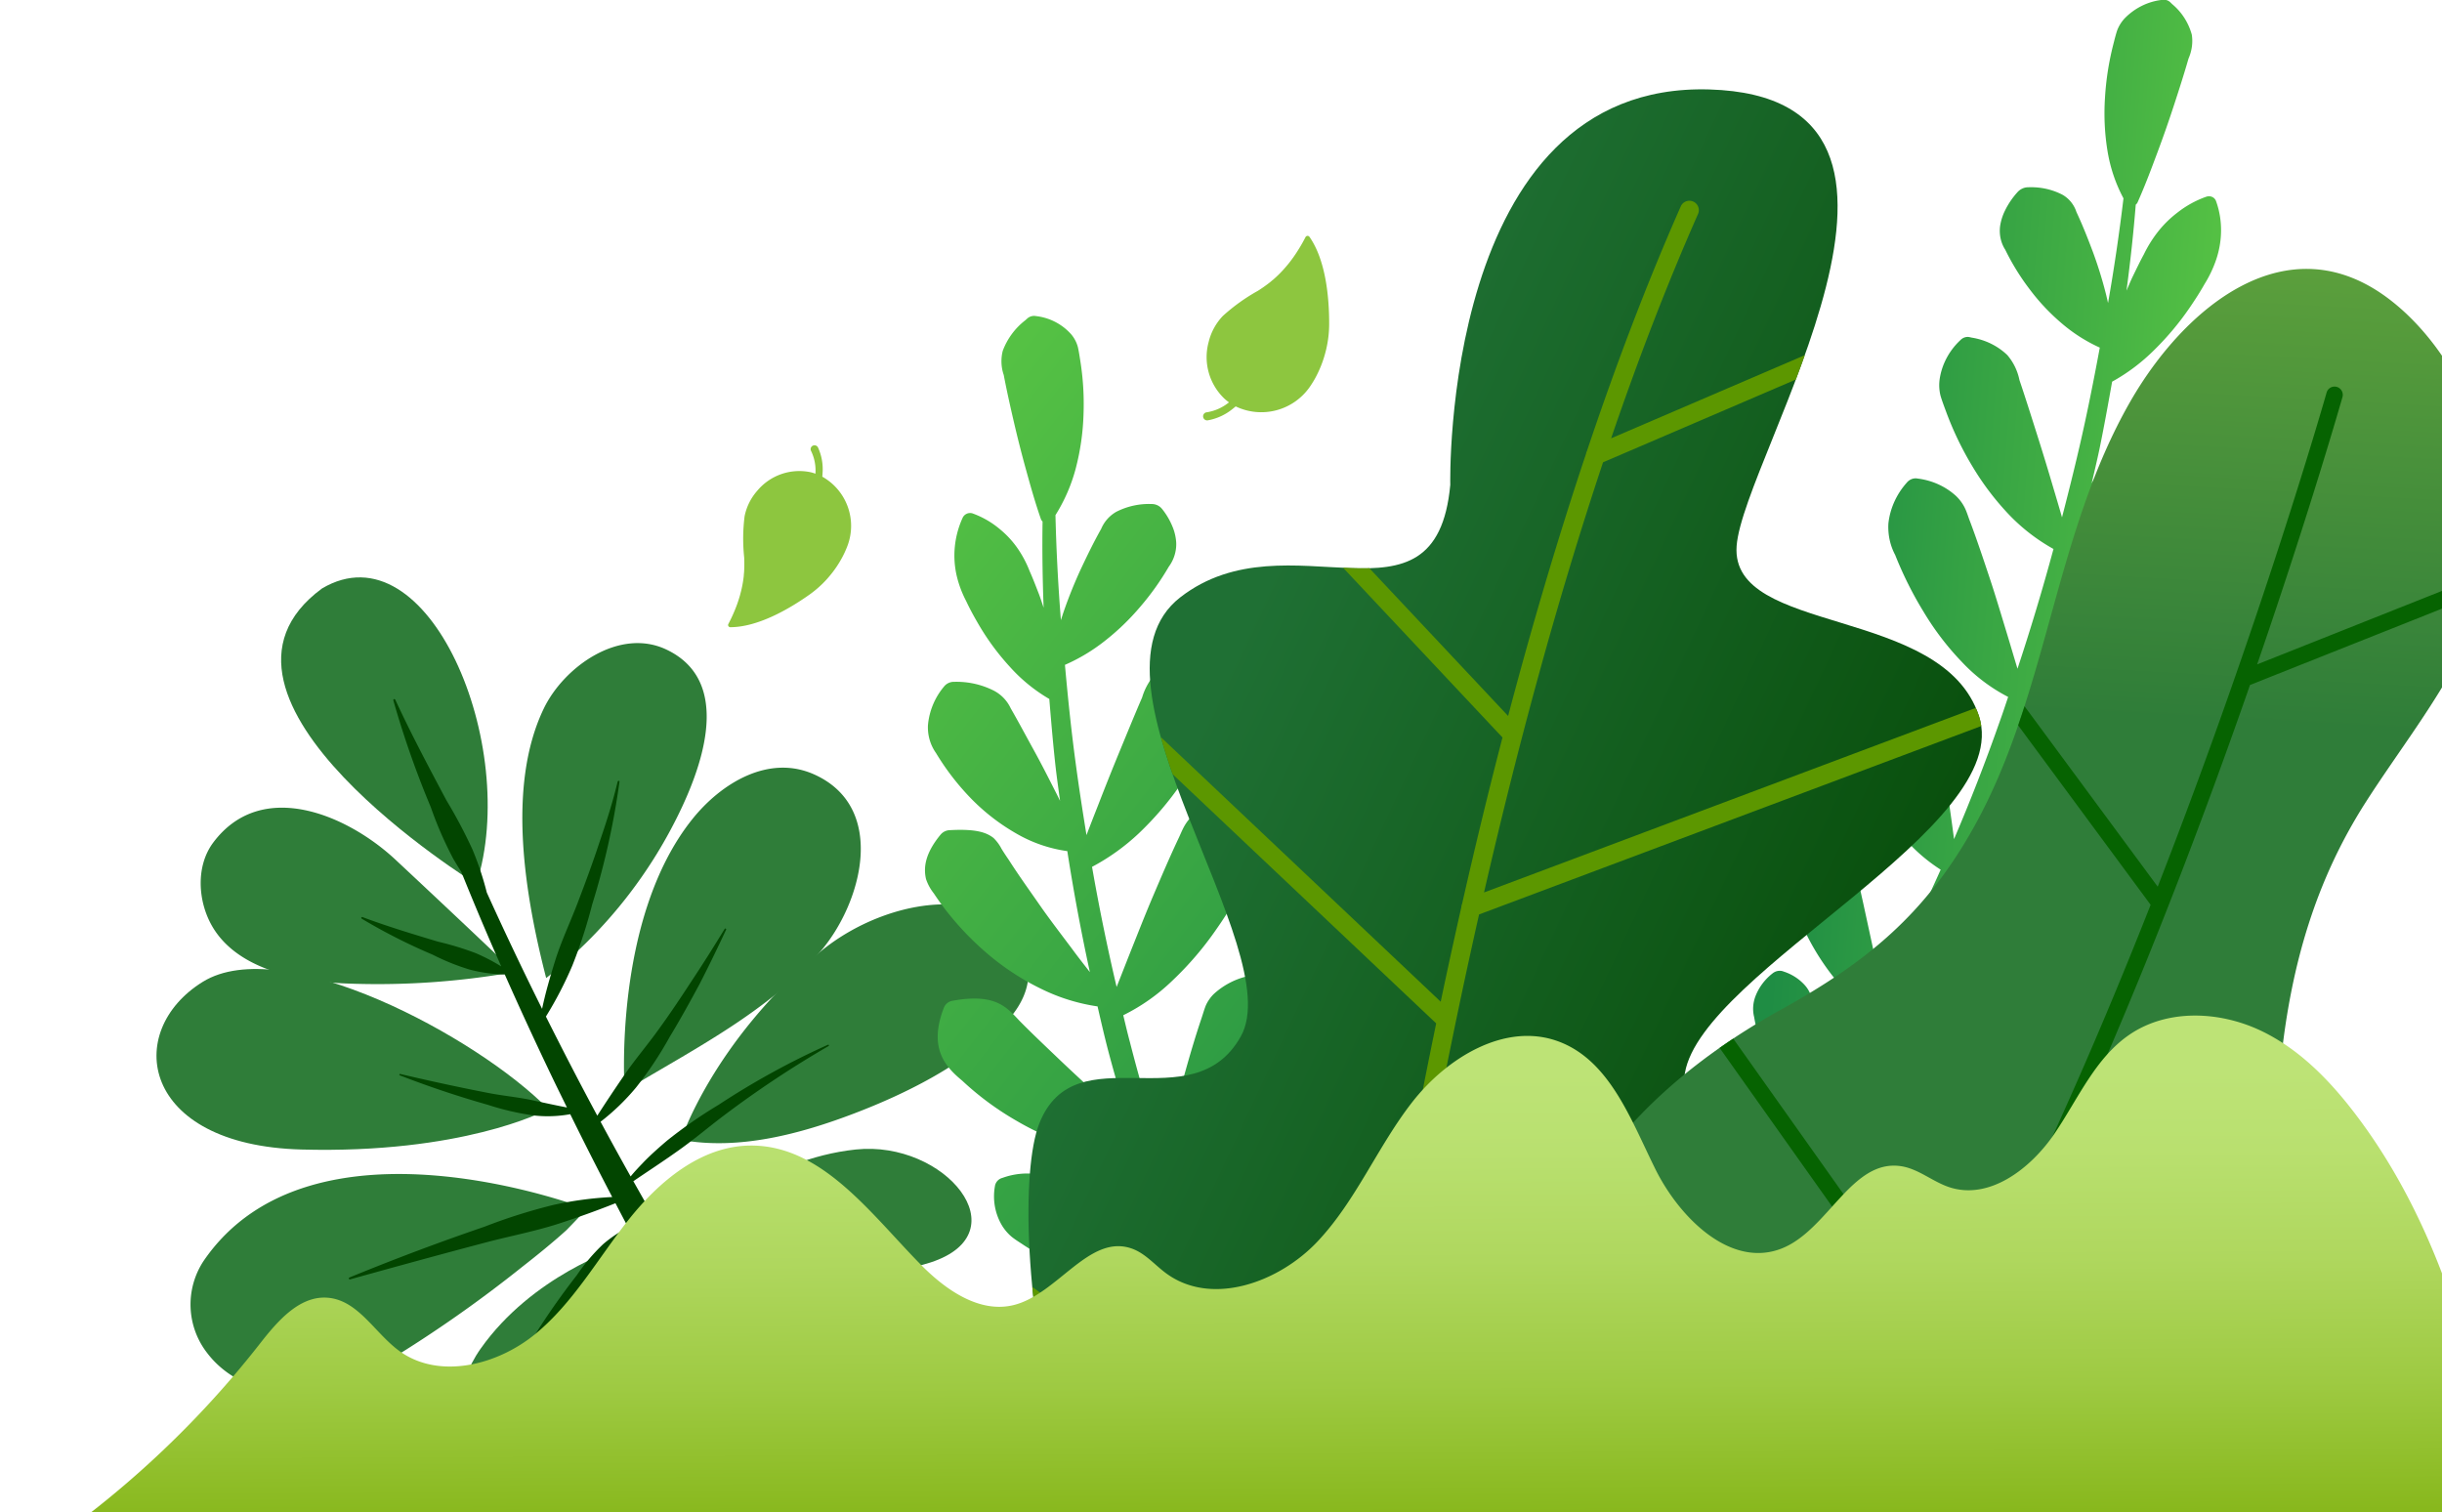 <svg xmlns="http://www.w3.org/2000/svg" xmlns:xlink="http://www.w3.org/1999/xlink" width="352" height="218" viewBox="0 0 352 218" class="leaf-right"><defs><clipPath id="leafRight"><rect id="Rectangle_199" data-name="Rectangle 199" width="352" height="218" transform="translate(1568 6038)" fill="#fff" stroke="#707070" stroke-width="1"></rect></clipPath> <linearGradient id="linear-gradient" x1="-16.944" y1="-3.756" x2="-15.268" y2="-1.301" gradientUnits="objectBoundingBox"><stop offset="0" stop-color="#8dc63f"></stop> <stop offset="1" stop-color="#2f7d39"></stop></linearGradient> <linearGradient id="linear-gradient-2" x1="-13.528" y1="-4.304" x2="-12.223" y2="-1.759" xlink:href="#linear-gradient"></linearGradient> <linearGradient id="linear-gradient-3" x1="-9.286" y1="-6.45" x2="-8.397" y2="-3.007" xlink:href="#linear-gradient"></linearGradient> <linearGradient id="linear-gradient-4" x1="-12.392" y1="-14.366" x2="-11.249" y2="-7.598" xlink:href="#linear-gradient"></linearGradient> <linearGradient id="linear-gradient-5" x1="-21.299" y1="-7.202" x2="-19.369" y2="-3.782" xlink:href="#linear-gradient"></linearGradient> <linearGradient id="linear-gradient-6" x1="-14.478" y1="-3.754" x2="-12.982" y2="-1.074" xlink:href="#linear-gradient"></linearGradient> <linearGradient id="linear-gradient-7" x1="-9.765" y1="-7.509" x2="-8.781" y2="-2.845" xlink:href="#linear-gradient"></linearGradient> <linearGradient id="linear-gradient-8" x1="-7.94" y1="-8.031" x2="-7.15" y2="-3.484" xlink:href="#linear-gradient"></linearGradient> <linearGradient id="linear-gradient-9" x1="-8.096" y1="-7.439" x2="-7.317" y2="-3.69" xlink:href="#linear-gradient"></linearGradient> <linearGradient id="linear-gradient-10" x1="-5.798" y1="-0.641" x2="-4.841" y2="-0.641" gradientUnits="objectBoundingBox"><stop offset="0" stop-color="#1f7034"></stop> <stop offset="0.974" stop-color="#024500"></stop></linearGradient> <linearGradient id="linear-gradient-11" x1="0.175" y1="-0.029" x2="0.673" y2="1.037" gradientUnits="objectBoundingBox"><stop offset="0" stop-color="#58c444"></stop> <stop offset="0.932" stop-color="#1f8d44"></stop></linearGradient> <linearGradient id="linear-gradient-12" y1="0.5" x2="1" y2="0.5" gradientUnits="objectBoundingBox"><stop offset="0.068" stop-color="#1f8d44"></stop> <stop offset="1" stop-color="#58c444"></stop></linearGradient> <linearGradient id="linear-gradient-13" x1="0.303" y1="0.257" x2="0.974" y2="0.804" xlink:href="#linear-gradient-10"></linearGradient> <linearGradient id="linear-gradient-14" x1="-2.604" y1="-0.435" x2="-2.627" y2="0.206" xlink:href="#linear-gradient"></linearGradient> <linearGradient id="linear-gradient-15" x1="0.483" y1="0.1" x2="0.502" y2="1.047" gradientUnits="objectBoundingBox"><stop offset="0.017" stop-color="#bde376"></stop> <stop offset="0.165" stop-color="#b9e06f"></stop> <stop offset="0.366" stop-color="#afd75e"></stop> <stop offset="0.598" stop-color="#9eca42"></stop> <stop offset="0.849" stop-color="#87b71b"></stop> <stop offset="1" stop-color="#7a0"></stop></linearGradient></defs> <g id="Mask_Group_26" data-name="Mask Group 26" transform="translate(-1568 -6038)" clip-path="url(#leafRight)"><g id="Group_1279" data-name="Group 1279" transform="translate(217 -456)"><path id="Path_1835" data-name="Path 1835" d="M1107.2,285.491a24.066,24.066,0,0,1-1.448,2.46v0c-.088.128-.175.256-.265.384v0c-.294.416-.6.824-.931,1.219v-.009c-.038.047-.077.1-.115.141v0a17,17,0,0,1-1.948,1.971v-.011c-.094.081-.186.162-.282.241v0l-.1.085a21.123,21.123,0,0,1-1.766,1.249,27.1,27.1,0,0,0-5.059,3.628,8.242,8.242,0,0,0-2.042,3.741h0a8.267,8.267,0,0,0,2.332,8.239,7.508,7.508,0,0,0,.6.474c-.053.043-.107.083-.162.124a6.729,6.729,0,0,1-3.058,1.311h-.006l-.013,0a.585.585,0,1,0,.177,1.157,7.8,7.8,0,0,0,3.541-1.615c.167-.126.325-.258.483-.393a8.521,8.521,0,0,0,10.68-2.81c.175-.25.339-.508.5-.773h0l0,0q.105-.176.212-.359v0h0a16.261,16.261,0,0,0,1.612-4.119h0c.017-.066.034-.13.049-.2h0a16.13,16.13,0,0,0,.421-3.558c.013-3.908-.489-9.258-2.843-12.63A.335.335,0,0,0,1107.2,285.491Z" transform="translate(431.979 6242.697)" fill="#8dc63f"></path> <path id="Path_1837" data-name="Path 1837" d="M1060.412,325.229a22.866,22.866,0,0,0,1.128-2.481l0,0c.053-.139.107-.278.156-.419h0q.246-.692.442-1.4l-.006,0c.015-.058.032-.111.047-.167l0,0a16.325,16.325,0,0,0,.474-2.6l-.008,0c.01-.117.026-.233.034-.35v0c0-.041.009-.083.011-.124a20.163,20.163,0,0,0,.011-2.065,25.708,25.708,0,0,1,.06-5.941,7.872,7.872,0,0,1,1.8-3.645h0a7.892,7.892,0,0,1,7.715-2.7,6.885,6.885,0,0,1,.7.211c0-.064.006-.13.006-.194a6.417,6.417,0,0,0-.651-3.107l0,0-.007-.013a.56.56,0,0,1,1-.5,7.5,7.5,0,0,1,.679,3.652c-.009.2-.023.4-.043.592a8.136,8.136,0,0,1,3.66,9.883c-.1.273-.213.545-.331.811h0l0,0c-.054.122-.109.244-.165.363h0a15.453,15.453,0,0,1-2.332,3.519h0l-.128.147h0a15.492,15.492,0,0,1-2.548,2.276c-3.047,2.155-7.5,4.694-11.425,4.7A.316.316,0,0,1,1060.412,325.229Z" transform="translate(395.569 6258.736)" fill="#8dc63f"></path> <g id="Group_1274" data-name="Group 1274" transform="translate(1373.558 6577.231)"><g id="Group_1273" data-name="Group 1273"><path id="Path_1840" data-name="Path 1840" d="M1049.923,361.079c-3-11.668-5.764-27.559-.354-38.83,2.879-6.005,10.861-11.735,17.656-8.536,9.121,4.295,5.636,15.485,2.341,22.581A67.95,67.95,0,0,1,1049.923,361.079Z" transform="translate(-993.754 -303.322)" fill="url(#linear-gradient)"></path> <path id="Path_1841" data-name="Path 1841" d="M1053.448,367.782s-1.781-24.783,9.776-39.185c4.117-5.13,11-9.418,17.633-6.379,10.56,4.839,6.731,18.69.716,25.59-7.289,8.358-17.618,13.691-27,19.3A6.44,6.44,0,0,0,1053.448,367.782Z" transform="translate(-985.965 -293.773)" fill="url(#linear-gradient-2)"></path> <path id="Path_1842" data-name="Path 1842" d="M1057.2,364.377s4.5-13.973,19.995-27.044c5.221-4.4,13.17-7.545,20.106-6.789a11.041,11.041,0,0,1,8.536,5.042c2.814,4.615,1.243,8.956-2.45,12.521l-.233.222c-5.847,5.52-13.5,9.375-20.948,12.224C1074.477,363.508,1065.519,365.921,1057.2,364.377Z" transform="translate(-981.59 -283.297)" fill="url(#linear-gradient-3)"></path> <path id="Path_1843" data-name="Path 1843" d="M1058.548,357.288s9.409-8.89,22.3-10.257,23.875,12,10.808,16.275S1068.312,358.514,1058.548,357.288Z" transform="translate(-980.063 -264.558)" fill="url(#linear-gradient-4)"></path> <path id="Path_1844" data-name="Path 1844" d="M1065.216,353.646s-12.345,3.9-19.811,14.492-1.129,26.7,8.963,17.36S1061.536,362.773,1065.216,353.646Z" transform="translate(-998.694 -256.936)" fill="url(#linear-gradient-5)"></path> <path id="Path_1845" data-name="Path 1845" d="M1058.357,352.577s-43.633-26.895-22.252-42.623C1051.414,300.886,1064.719,332.584,1058.357,352.577Z" transform="translate(-1012.244 -308.36)" fill="url(#linear-gradient-6)"></path> <path id="Path_1846" data-name="Path 1846" d="M1070.018,347.594s-4.969-4.8-17.142-16.174c-6.885-6.434-19.29-11.85-26.293-2.482-2.586,3.462-2.21,8.653-.036,12.249,2.563,4.239,7.478,6.253,12.126,7.218a45.048,45.048,0,0,0,6.994.839A112.759,112.759,0,0,0,1070.018,347.594Z" transform="translate(-1018.408 -290.707)" fill="url(#linear-gradient-7)"></path> <path id="Path_1847" data-name="Path 1847" d="M1077.623,355.3s-11.8,6.153-34.961,5.516-25.7-17.048-14.2-24.17,39.541,7.9,49.766,18.3" transform="translate(-1021.796 -278.342)" fill="url(#linear-gradient-8)"></path> <path id="Path_1848" data-name="Path 1848" d="M1081.259,353.69s-39.667-15.363-55.274,7.466a11.39,11.39,0,0,0,.491,13.255c3.276,4.337,8.879,6.208,14.173,5.77,4.433-.365,8.179-2.385,11.948-4.626a186.632,186.632,0,0,0,19.314-13.543c2.168-1.694,4.312-3.428,6.353-5.273C1078.479,356.547,1081.19,353.664,1081.259,353.69Z" transform="translate(-1019.189 -262.628)" fill="url(#linear-gradient-9)"></path></g> <path id="Path_1849" data-name="Path 1849" d="M1081.991,381.857c2.433-1.691,4.677-3.628,7.056-5.407a148.256,148.256,0,0,1,14.87-9.849.113.113,0,0,0,.055-.139.107.107,0,0,0-.145-.051,112.913,112.913,0,0,0-15.765,8.664,67.189,67.189,0,0,0-7.4,5.14c-1.144.972-2.272,1.967-3.325,3.043-.662.694-1.333,1.382-1.939,2.133q-2.2-3.924-4.335-7.884a32.43,32.43,0,0,0,5.1-4.92,52.729,52.729,0,0,0,4.852-7.293c1.516-2.492,2.921-5.048,4.305-7.611,1.337-2.593,2.6-5.219,3.838-7.857a.125.125,0,0,0-.045-.156.115.115,0,0,0-.162.038c-1.512,2.475-3.052,4.929-4.651,7.336-1.578,2.42-3.173,4.822-4.867,7.148-1.674,2.343-3.556,4.51-5.153,6.885q-1.874,2.736-3.69,5.552-1.868-3.476-3.686-6.981-1.884-3.639-3.72-7.306A54.167,54.167,0,0,0,1067,354.98a71.576,71.576,0,0,0,2.851-8.783,109.422,109.422,0,0,0,3.94-17.716.1.1,0,0,0-.107-.117.159.159,0,0,0-.16.117c-.7,2.936-1.627,5.849-2.623,8.747-.948,2.9-2.02,5.789-3.118,8.668s-2.456,5.715-3.34,8.63c-.688,2.215-1.331,4.44-1.809,6.706q-4.141-8.312-7.969-16.764a44.086,44.086,0,0,0-2.052-6.176,71.866,71.866,0,0,0-3.786-7.15c-2.529-4.769-5.072-9.531-7.342-14.453a.183.183,0,0,0-.19-.113.154.154,0,0,0-.1.2,136.721,136.721,0,0,0,5.4,15.391,53.783,53.783,0,0,0,3.263,7.479q.545.919,1.123,1.822,2.771,6.881,5.766,13.646a27.75,27.75,0,0,0-3.7-1.922,43.242,43.242,0,0,0-5.45-1.655c-3.637-1.1-7.28-2.191-10.849-3.532a.132.132,0,0,0-.156.051.122.122,0,0,0,.038.173,82.339,82.339,0,0,0,10.234,5.194,32.433,32.433,0,0,0,5.322,2.146,22.012,22.012,0,0,0,5.07.711q3.3,7.435,6.819,14.776c.7,1.469,1.427,2.928,2.142,4.391-1.535-.29-3.041-.626-4.568-.948-2.123-.5-4.32-.683-6.488-1.089q-6.49-1.256-12.975-2.793a.105.105,0,0,0-.062.2q6.218,2.409,12.653,4.237a38.66,38.66,0,0,0,6.541,1.531,18.039,18.039,0,0,0,5.373-.169q2.953,6.006,6.054,11.942a50.4,50.4,0,0,0-8.459,1.134,80.337,80.337,0,0,0-9.952,3.143q-9.857,3.373-19.476,7.327a.136.136,0,0,0-.075.167.143.143,0,0,0,.171.1c6.688-1.86,13.381-3.694,20.076-5.458,3.357-.859,6.766-1.525,10.046-2.588,2.731-.891,5.433-1.858,8.134-2.932.609,1.16,1.211,2.326,1.828,3.483a18.547,18.547,0,0,0-3.62,2.432,27.252,27.252,0,0,0-3.78,4.461,106.82,106.82,0,0,0-6.635,9.554.145.145,0,0,0,.023.179.142.142,0,0,0,.2-.009q4-4.187,8.1-8.226a45.224,45.224,0,0,0,4.1-3.978,34.6,34.6,0,0,0,2.3-3.129q1.736,3.242,3.511,6.466c5.3,9.689,11.077,19.128,17.093,28.424,6.052,9.279,4.852,8.694,11.812,17.385l.062.077a3.149,3.149,0,1,0,4.743-4.143c-7.056-8.264-6.018-7.308-12.276-16.266-6.22-8.978-12.228-18.133-17.791-27.572-.745-1.251-1.472-2.513-2.206-3.771a.151.151,0,0,0,.062-.009.173.173,0,0,0,.062-.235c.1.4.19.16.361.222l.415-.038.829-.064c.538-.066,1.074-.13,1.6-.222,1.053-.156,2.061-.4,3.075-.615a57.862,57.862,0,0,0,5.843-2.114,112.23,112.23,0,0,1,12.174-3.274.18.18,0,0,0,.143-.169.178.178,0,0,0-.173-.177c-2.127-.021-4.273-.008-6.417.133-2.142.162-4.271.465-6.4.807a23.867,23.867,0,0,0-6.306,1.535,18.58,18.58,0,0,0-2.857,1.627,14.348,14.348,0,0,0-1.32,1.031l-.613.6-.3.308c-.056.158-.177.107-.295.438q-2.415-4.142-4.769-8.326C1077.848,384.672,1079.962,383.3,1081.991,381.857Z" transform="translate(-1007.053 -299.034)" fill="url(#linear-gradient-10)"></path></g> <path id="Path_1850" data-name="Path 1850" d="M1136.969,469l-.011-.015q-5.913-8.2-10.972-16.954a15.448,15.448,0,0,0,3.833-3.665,25.5,25.5,0,0,0,2.994-5.149,34.163,34.163,0,0,0,1.888-5.469,5.007,5.007,0,0,0,.06-2.928,6.916,6.916,0,0,0-2.193-3.34,1.537,1.537,0,0,0-1.55-.31l-.058.021a7.729,7.729,0,0,0-3.3,2.069,4.775,4.775,0,0,0-1.2,2.449c-.414,1.715-.758,3.44-1.083,5.164s-.564,3.472-.811,5.215c-.124.92-.235,1.845-.35,2.789q-3.312-5.945-6.214-12.1a25.281,25.281,0,0,0,5.854-4.957,39.559,39.559,0,0,0,4.884-7.154,50.021,50.021,0,0,0,3.353-7.831,8.349,8.349,0,0,0,.617-4.235,8.962,8.962,0,0,0-2.4-4.933,1.412,1.412,0,0,0-1.529-.376l-.068.026a10.419,10.419,0,0,0-4.425,2.917,8.309,8.309,0,0,0-1.73,3.526c-.79,2.449-1.493,4.925-2.236,7.383l-2.193,7.425-1.582,5.147-.011-.021c-.72-1.542-1.41-3.094-2.05-4.673l-1.99-4.7c-1.021-2.614-2.048-5.224-3.007-7.861a26.933,26.933,0,0,0,6.189-5.2,41.928,41.928,0,0,0,5.157-7.355,51.271,51.271,0,0,0,3.607-8.032c.485-1.377,1.089-2.727.751-4.352a9.332,9.332,0,0,0-3.278-5.409,1.708,1.708,0,0,0-1.512-.412l-.073.015a10.579,10.579,0,0,0-5.557,2.678,5.292,5.292,0,0,0-1.181,1.743c-.232.628-.4,1.277-.608,1.913-.818,2.55-1.536,5.13-2.219,7.724-.7,2.586-1.322,5.206-1.907,7.887-.316,1.441-.632,2.887-.94,4.384q-2.873-8.277-5.174-16.742c-.361-1.266-.679-2.544-1.006-3.816a27.478,27.478,0,0,0,7.011-5,45.413,45.413,0,0,0,6.189-7.365,59.046,59.046,0,0,0,4.709-8.168,9.118,9.118,0,0,0,1.337-4.534,9.812,9.812,0,0,0-2.191-5.92,1.523,1.523,0,0,0-1.476-.594l-.049.009a10.88,10.88,0,0,0-5.657,2.462,6.821,6.821,0,0,0-1.454,1.758c-.363.636-.607,1.328-.92,1.986-1.207,2.657-2.313,5.356-3.419,8.045s-2.131,5.428-3.18,8.162c-.637,1.674-1.264,3.355-1.922,5.083q-2.162-8.6-3.821-17.313a30.355,30.355,0,0,0,6.682-4.848,44.337,44.337,0,0,0,5.96-7.116,51.152,51.152,0,0,0,4.472-8.032c.314-.7.63-1.4.9-2.116a6.424,6.424,0,0,0,.337-2.347,8.877,8.877,0,0,0-2.567-5.757,1.332,1.332,0,0,0-1.282-.412l-.316.07a10.413,10.413,0,0,0-5.318,2.52,8.773,8.773,0,0,0-2.039,3.62c-1.06,2.541-2.067,5.117-3.09,7.694s-2.02,5.181-3.011,7.848c-.532,1.41-1.068,2.836-1.6,4.3-.606-3.393-1.187-6.793-1.7-10.2-.724-4.764-1.294-9.55-1.8-14.344a25.48,25.48,0,0,0,5.648-3.415,33.913,33.913,0,0,0,5.076-4.959,37.768,37.768,0,0,0,4.017-5.772,5.409,5.409,0,0,0,1.017-3.449,7.087,7.087,0,0,0-.527-2.219,10.384,10.384,0,0,0-1.6-2.672l-.009-.009a1.912,1.912,0,0,0-1.471-.688,10.261,10.261,0,0,0-5.1,1.119,5,5,0,0,0-2.144,2.469c-1.019,1.858-1.929,3.79-2.823,5.759a65.65,65.65,0,0,0-2.394,6.182c-.128.4-.252.805-.374,1.211-.481-5.033-.827-10.092-1.027-15.139a24,24,0,0,0,2.8-6.669,34.7,34.7,0,0,0,1.012-7.857,39.713,39.713,0,0,0-.6-7.79c-.111-.641-.218-1.288-.372-1.922a4.847,4.847,0,0,0-.965-1.8,8.142,8.142,0,0,0-5.168-2.659,1.442,1.442,0,0,0-1.222.35l-.293.265a9.738,9.738,0,0,0-3.171,4.406,6.094,6.094,0,0,0,.2,3.468c.464,2.244,1,4.487,1.559,6.735s1.16,4.5,1.836,6.806,1.352,4.636,2.283,7.2l.011.03a.889.889,0,0,0,.246.35c0,4.149.13,8.29.35,12.429-.228-.647-.446-1.3-.694-1.935-.455-1.113-.892-2.234-1.4-3.323a16.116,16.116,0,0,0-1.717-3.186,13.821,13.821,0,0,0-2.609-2.819,13.184,13.184,0,0,0-3.962-2.3l-.026-.011a1.171,1.171,0,0,0-1.482.638,13,13,0,0,0-.683,8.452,15.787,15.787,0,0,0,1.393,3.528c.549,1.138,1.172,2.24,1.826,3.331a36.372,36.372,0,0,0,4.636,6.159,24.2,24.2,0,0,0,5.749,4.626c.322,3.278.651,6.558,1.068,9.828.212,1.621.472,3.237.715,4.854-.171-.335-.35-.686-.521-1.019-1.134-2.161-2.221-4.254-3.368-6.274s-2.253-4.047-3.434-6.041a5.587,5.587,0,0,0-2.55-2.586,12,12,0,0,0-5.657-1.234h-.038a1.768,1.768,0,0,0-1.435.7,9.863,9.863,0,0,0-2.212,5.548,6.492,6.492,0,0,0,1.226,4.017,37.215,37.215,0,0,0,5.125,6.524,30.443,30.443,0,0,0,6.7,5.115,20.428,20.428,0,0,0,7.327,2.5q1.505,8.767,3.53,17.437c-.869-1.093-1.724-2.153-2.535-3.238-1.685-2.206-3.344-4.307-4.886-6.477s-3.095-4.275-4.523-6.458c-.376-.534-.741-1.07-1.085-1.619a6.123,6.123,0,0,0-1.172-1.546c-1.1-.852-2.686-1.3-6.144-1.13l-.22.011a1.764,1.764,0,0,0-1.275.649c-2.245,2.776-2.385,4.809-1.992,6.4a6.993,6.993,0,0,0,1.162,2.069c.442.651.9,1.286,1.375,1.913a43.45,43.45,0,0,0,6.475,6.765,37.286,37.286,0,0,0,7.85,5.081,27.669,27.669,0,0,0,8.158,2.528c.491,1.992.98,3.987,1.52,5.967,1.036,3.739,2.187,7.442,3.4,11.128-3.492-3.231-6.834-6.2-10.043-9.2-2.071-1.952-4.128-3.855-6.1-5.824-1.96-2.065-3.62-3.968-9.663-2.892l-.057.011a1.587,1.587,0,0,0-1.213,1.014c-2.118,5.745.269,8.427,2.808,10.492a43.326,43.326,0,0,0,8,5.832,40.307,40.307,0,0,0,9.061,3.867,29.68,29.68,0,0,0,8.737,1.237c.467,1.337.931,2.676,1.422,4q2.066,5.667,4.45,11.216c-1.356-.846-2.685-1.646-3.977-2.5-2.223-1.405-4.393-2.768-6.528-4.173l-6.349-4.2a8.241,8.241,0,0,0-3.429-1.73,10.326,10.326,0,0,0-5.324.463l-.115.036a1.424,1.424,0,0,0-.98,1.177,8.3,8.3,0,0,0,1.048,5.555,6.856,6.856,0,0,0,1.456,1.711c.568.459,1.2.826,1.8,1.23a42.748,42.748,0,0,0,7.775,3.94,36.017,36.017,0,0,0,8.474,2.212,26.541,26.541,0,0,0,7.769-.034c.628,1.394,1.247,2.793,1.916,4.171,1.612,3.425,3.381,6.772,5.215,10.082-.814-.525-1.619-1.029-2.413-1.533-1.832-1.134-3.637-2.163-5.437-3.19-1.8-1.01-3.628-1.941-5.45-2.887a6.922,6.922,0,0,0-3.176-.639,11.386,11.386,0,0,0-4.39,1.108l-.1.045a1.412,1.412,0,0,0-.829,1.3,8.783,8.783,0,0,0,1.245,4.587,7.282,7.282,0,0,0,2.633,2.539,34.74,34.74,0,0,0,6.594,2.61,28.777,28.777,0,0,0,7.094,1.068,20.064,20.064,0,0,0,6.55-.89c.769,1.328,1.535,2.661,2.33,3.974a175.789,175.789,0,0,0,11.927,16.871.817.817,0,0,0,1.305-.982Z" transform="matrix(1,0,-0.016,1,417.437,6248.863)" fill="url(#linear-gradient-11)" class="grass" data-svg-origin="1072.822021484375 470.2711486816406" style="transform-origin: 0px 0px 0px;"></path> <path id="Path_1851" data-name="Path 1851" d="M1127.456,447.409l.009-.015q5.913-8.2,10.974-16.954a15.425,15.425,0,0,1-3.835-3.665,25.533,25.533,0,0,1-2.992-5.147,34.268,34.268,0,0,1-1.89-5.471,5.023,5.023,0,0,1-.06-2.928,6.922,6.922,0,0,1,2.193-3.34,1.538,1.538,0,0,1,1.551-.31l.057.021a7.753,7.753,0,0,1,3.3,2.069,4.772,4.772,0,0,1,1.2,2.449c.414,1.715.758,3.442,1.085,5.164s.562,3.472.809,5.215c.124.92.235,1.845.352,2.789q3.309-5.945,6.215-12.1a25.288,25.288,0,0,1-5.856-4.957,39.548,39.548,0,0,1-4.884-7.154,49.947,49.947,0,0,1-3.353-7.831,8.348,8.348,0,0,1-.617-4.235,8.955,8.955,0,0,1,2.4-4.933,1.415,1.415,0,0,1,1.529-.376l.066.026a10.417,10.417,0,0,1,4.424,2.917,8.281,8.281,0,0,1,1.73,3.526c.79,2.449,1.493,4.925,2.238,7.383l2.193,7.425,1.58,5.149.011-.023c.72-1.542,1.412-3.094,2.05-4.673l1.99-4.7c1.021-2.614,2.048-5.224,3.007-7.861a26.937,26.937,0,0,1-6.189-5.2,41.917,41.917,0,0,1-5.157-7.355,50.993,50.993,0,0,1-3.6-8.032,7.769,7.769,0,0,1-.752-4.352,9.308,9.308,0,0,1,3.278-5.409,1.705,1.705,0,0,1,1.512-.412l.073.015a10.578,10.578,0,0,1,5.554,2.678,5.293,5.293,0,0,1,1.181,1.743c.235.628.4,1.277.611,1.913.816,2.55,1.534,5.13,2.219,7.724s1.32,5.206,1.905,7.886c.318,1.442.634,2.887.939,4.384q2.877-8.277,5.174-16.743c.361-1.266.679-2.543,1.006-3.816a27.411,27.411,0,0,1-7.009-5,45.286,45.286,0,0,1-6.189-7.363,58.948,58.948,0,0,1-4.711-8.171,9.11,9.11,0,0,1-1.334-4.534,9.8,9.8,0,0,1,2.189-5.92,1.523,1.523,0,0,1,1.476-.594l.049.009a10.878,10.878,0,0,1,5.657,2.462,6.848,6.848,0,0,1,1.454,1.758c.366.636.606,1.328.921,1.986,1.207,2.657,2.313,5.356,3.421,8.045s2.129,5.428,3.178,8.162c.639,1.674,1.264,3.357,1.922,5.082q2.162-8.6,3.82-17.313a30.414,30.414,0,0,1-6.682-4.848,44.346,44.346,0,0,1-5.96-7.116,50.979,50.979,0,0,1-4.469-8.032c-.316-.7-.632-1.4-.905-2.116a6.433,6.433,0,0,1-.336-2.347,8.859,8.859,0,0,1,2.567-5.757,1.328,1.328,0,0,1,1.279-.412l.318.07a10.413,10.413,0,0,1,5.315,2.52,8.777,8.777,0,0,1,2.04,3.62c1.059,2.541,2.069,5.119,3.09,7.7s2.02,5.179,3.011,7.846c.532,1.412,1.068,2.836,1.6,4.3.609-3.393,1.19-6.793,1.707-10.2.722-4.764,1.292-9.55,1.8-14.344a25.533,25.533,0,0,1-5.648-3.415,33.931,33.931,0,0,1-5.076-4.959,37.949,37.949,0,0,1-4.017-5.772,5.391,5.391,0,0,1-1.014-3.449,7.14,7.14,0,0,1,.525-2.219,10.341,10.341,0,0,1,1.6-2.672l.006-.009a1.916,1.916,0,0,1,1.472-.688,10.268,10.268,0,0,1,5.1,1.119,5,5,0,0,1,2.142,2.469c1.019,1.86,1.928,3.79,2.823,5.759a65,65,0,0,1,2.394,6.182c.128.4.252.805.374,1.211.483-5.033.827-10.093,1.029-15.139a23.858,23.858,0,0,1-2.8-6.669,34.726,34.726,0,0,1-1.014-7.857,39.723,39.723,0,0,1,.6-7.79c.111-.641.22-1.288.374-1.922a4.815,4.815,0,0,1,.963-1.794,8.132,8.132,0,0,1,5.168-2.661,1.447,1.447,0,0,1,1.223.35l.291.265a9.712,9.712,0,0,1,3.171,4.406,6.094,6.094,0,0,1-.2,3.468c-.465,2.244-1.006,4.487-1.561,6.735s-1.16,4.5-1.837,6.806-1.352,4.636-2.283,7.2l-.011.03a.891.891,0,0,1-.245.35c0,4.149-.13,8.29-.351,12.429.231-.647.446-1.3.694-1.935.455-1.113.895-2.234,1.4-3.323a16.249,16.249,0,0,1,1.717-3.186,13.836,13.836,0,0,1,2.612-2.819,13.132,13.132,0,0,1,3.959-2.3l.025-.009a1.168,1.168,0,0,1,1.482.636,12.993,12.993,0,0,1,.683,8.452,15.663,15.663,0,0,1-1.392,3.528c-.549,1.138-1.172,2.242-1.826,3.331a36.409,36.409,0,0,1-4.636,6.159,24.216,24.216,0,0,1-5.749,4.626c-.322,3.278-.651,6.558-1.066,9.828-.214,1.621-.474,3.237-.718,4.854l.521-1.019c1.134-2.161,2.221-4.254,3.368-6.274s2.255-4.047,3.434-6.039a5.578,5.578,0,0,1,2.55-2.586,11.968,11.968,0,0,1,5.657-1.237h.039a1.768,1.768,0,0,1,1.437.7,9.867,9.867,0,0,1,2.213,5.548,6.492,6.492,0,0,1-1.228,4.017,37.023,37.023,0,0,1-5.125,6.524,30.385,30.385,0,0,1-6.7,5.115,20.416,20.416,0,0,1-7.327,2.505q-1.505,8.767-3.53,17.437c.869-1.093,1.724-2.153,2.537-3.237,1.682-2.206,3.342-4.307,4.884-6.477s3.1-4.275,4.525-6.458c.374-.534.739-1.07,1.083-1.619a6.173,6.173,0,0,1,1.172-1.546c1.1-.852,2.687-1.3,6.144-1.13l.22.011a1.759,1.759,0,0,1,1.275.649c2.245,2.776,2.385,4.809,1.992,6.4a6.986,6.986,0,0,1-1.159,2.069c-.444.653-.906,1.288-1.375,1.913a43.47,43.47,0,0,1-6.477,6.765,37.286,37.286,0,0,1-7.85,5.08,27.668,27.668,0,0,1-8.158,2.528c-.491,1.992-.978,3.987-1.521,5.967-1.036,3.739-2.187,7.444-3.4,11.128,3.494-3.231,6.833-6.2,10.043-9.2,2.071-1.952,4.128-3.855,6.1-5.824,1.962-2.065,3.622-3.968,9.663-2.891l.058.011a1.591,1.591,0,0,1,1.215,1.016c2.117,5.742-.269,8.427-2.808,10.49a43.436,43.436,0,0,1-8,5.832,40.421,40.421,0,0,1-9.061,3.87,29.739,29.739,0,0,1-8.736,1.234c-.466,1.337-.931,2.676-1.422,4q-2.066,5.667-4.45,11.216c1.358-.846,2.687-1.646,3.976-2.5,2.223-1.405,4.395-2.768,6.528-4.173l6.351-4.2a8.2,8.2,0,0,1,3.427-1.728,10.3,10.3,0,0,1,5.324.461l.115.036a1.424,1.424,0,0,1,.98,1.177,8.291,8.291,0,0,1-1.048,5.554,6.852,6.852,0,0,1-1.457,1.711c-.566.459-1.2.826-1.8,1.23a42.75,42.75,0,0,1-7.775,3.94,36.04,36.04,0,0,1-8.472,2.212,26.551,26.551,0,0,1-7.771-.034c-.628,1.395-1.247,2.793-1.916,4.171-1.612,3.425-3.38,6.772-5.215,10.082.816-.525,1.619-1.029,2.413-1.533,1.832-1.132,3.637-2.163,5.439-3.19,1.8-1.01,3.626-1.941,5.448-2.887a6.924,6.924,0,0,1,3.177-.639,11.376,11.376,0,0,1,4.389,1.108l.1.045a1.413,1.413,0,0,1,.829,1.3,8.8,8.8,0,0,1-1.243,4.587,7.285,7.285,0,0,1-2.635,2.539,34.708,34.708,0,0,1-6.592,2.61,28.8,28.8,0,0,1-7.1,1.068,20.059,20.059,0,0,1-6.55-.891c-.769,1.328-1.533,2.661-2.33,3.974a175.3,175.3,0,0,1-11.927,16.871.816.816,0,0,1-1.3-.982Z" transform="matrix(1,0,-0.079,0.997,506.999,6225.681)" fill="url(#linear-gradient-12)" class="grass" data-svg-origin="1127.3177490234375 448.6683654785156" style="transform-origin: 0px 0px 0px;"></path> <g id="Group_1275" data-name="Group 1275" transform="translate(1499.248 6506.875)"><path id="Path_1853" data-name="Path 1853" d="M1141.454,332.433s-1.347-58.112,37.321-57,4.892,52.893,3.953,65.817,29.677,8.512,34.926,24.5-39.829,36.705-42.377,51.443,26.67,15.555,31.866,30.683-32.9,66.314-87.115,63.564c-36.31-4.681-43.031-73.763-37.818-86.943s22.073-.122,29.047-12.551-24.3-51.216-8.724-63.3S1139.374,354.894,1141.454,332.433Z" transform="translate(-1080.652 -275.414)" fill="url(#linear-gradient-13)"></path> <path id="Path_1854" data-name="Path 1854" d="M1216.907,356.048l-70.88,26.6c4.666-20.3,10.344-41.6,17.155-62.007l27.787-11.929c.438-1.162.871-2.334,1.292-3.515l-27.915,11.987c3.823-11.186,7.989-22.071,12.527-32.336a1.36,1.36,0,0,0-2.488-1.1c-4.935,11.167-9.433,23.062-13.528,35.275a1.342,1.342,0,0,0-.134.406c-4.15,12.405-7.885,25.135-11.225,37.777l-20-21.3c-1.206.034-2.477,0-3.793-.068l22.98,24.471c-2.1,8.079-4.032,16.1-5.819,23.967a1.414,1.414,0,0,0-.111.487q-1.562,6.916-2.975,13.635l-40.342-38.143c.487,1.745,1.059,3.53,1.691,5.341l38,35.926c-2.512,12.153-4.651,23.683-6.439,34.121-2.306,13.469-4.2,26.021-5.717,37.073l-46.061-33.2q.172,1.791.408,3.645l45.237,32.607c-1.469,10.876-2.565,20.151-3.34,27.222q1.374.01,2.736-.021c1.141-10.351,2.958-25.342,5.612-43.11l73.646-23.809a17.79,17.79,0,0,0-1.79-2.277l-71.4,23.083c1-6.6,2.12-13.556,3.357-20.776,2.565-14.97,5.847-32.178,9.932-50.262l72.392-27.162a8.511,8.511,0,0,0-.337-1.452C1217.228,356.8,1217.069,356.424,1216.907,356.048Z" transform="translate(-1080.359 -266.874)" fill="#5c9700"></path></g> <g id="Group_1276" data-name="Group 1276" transform="translate(1571.924 6532.764)"><path id="Path_1855" data-name="Path 1855" d="M1249.005,341.978c-3.88,7.934-9.533,15.073-14.265,22.476-7.2,11.271-10.652,23.307-12.121,36.562-1.766,15.916,3.69,32.041,1.136,47.872-2.439,15.117-14.267,28.945-27.32,36.5-28.855,16.7-71.4,4.092-80.481-30.286-3.206-12.14-.1-25.413,6.65-36s16.877-18.69,27.858-24.778c12.167-6.746,20.817-13.644,27.958-26.57,10.6-19.179,11.412-41.955,22.434-61.142,7.729-13.454,22.645-26.107,37.517-14.541,10.731,8.348,17.148,25.165,14.562,38.533A45.528,45.528,0,0,1,1249.005,341.978Z" transform="translate(-1114.684 -287.537)" fill="url(#linear-gradient-14)"></path> <path id="Path_1856" data-name="Path 1856" d="M1199.508,461.253l-52.207-1.659q14.245-20.565,28.689-51.673l32.21-2.238c-.056-.792-.1-1.582-.143-2.373l-30.931,2.15q6.115-13.342,12.245-28.531c5.51-13.665,10.355-26.85,14.387-38.439l34.034-13.533q.4-1.4.7-2.836l-33.707,13.4c7.748-22.5,12.23-38.29,12.3-38.533a1.188,1.188,0,0,0-2.287-.645c-.194.692-9.381,32.876-24.343,71.224l-19.2-26.011q-.445,1.384-.916,2.757l19.094,25.868c-8.188,20.77-18.026,43.157-29.011,63.22l-31.153-43.93q-.99.657-1.962,1.339l31.621,44.592a1.279,1.279,0,0,0,.25.254c-9.313,16.721-19.429,31.676-30.043,42.55q1.16.541,2.343,1.032a152.991,152.991,0,0,0,14.192-17.323l51.921,1.649Q1198.576,462.434,1199.508,461.253Z" transform="translate(-1100.357 -278.513)" fill="#066301"></path></g> <path id="Path_1857" data-name="Path 1857" d="M1370.761,418.677c.683-21.723-5.984-47.071-18.658-64.726-3.923-5.465-8.564-10.658-14.588-13.652s-13.676-3.417-19.252.348c-5.027,3.4-7.494,9.377-10.921,14.383s-9.349,9.548-15.111,7.647c-2.4-.792-4.425-2.631-6.923-3.022-7.122-1.113-10.5,9.153-17.187,11.837-7.357,2.951-14.754-4.346-18.273-11.449s-6.571-15.683-14.018-18.4c-7.632-2.78-16.014,2.362-21.011,8.766s-8.1,14.216-13.678,20.119-15.25,9.381-21.793,4.568c-1.632-1.2-2.99-2.855-4.891-3.549-6.148-2.244-10.705,6.511-17.05,8.111-4.963,1.251-9.849-2.176-13.437-5.824-7.24-7.359-14.287-17.276-24.608-17.157-7.09.081-13.133,5.176-17.537,10.733s-7.936,11.931-13.415,16.431-13.866,6.614-19.6,2.445c-3.5-2.548-5.874-7.216-10.182-7.66-4.142-.429-7.361,3.342-9.926,6.624a141.484,141.484,0,0,1-37.482,33.425Z" transform="translate(339.751 6302.459)" fill="url(#linear-gradient-15)"></path></g></g></svg>